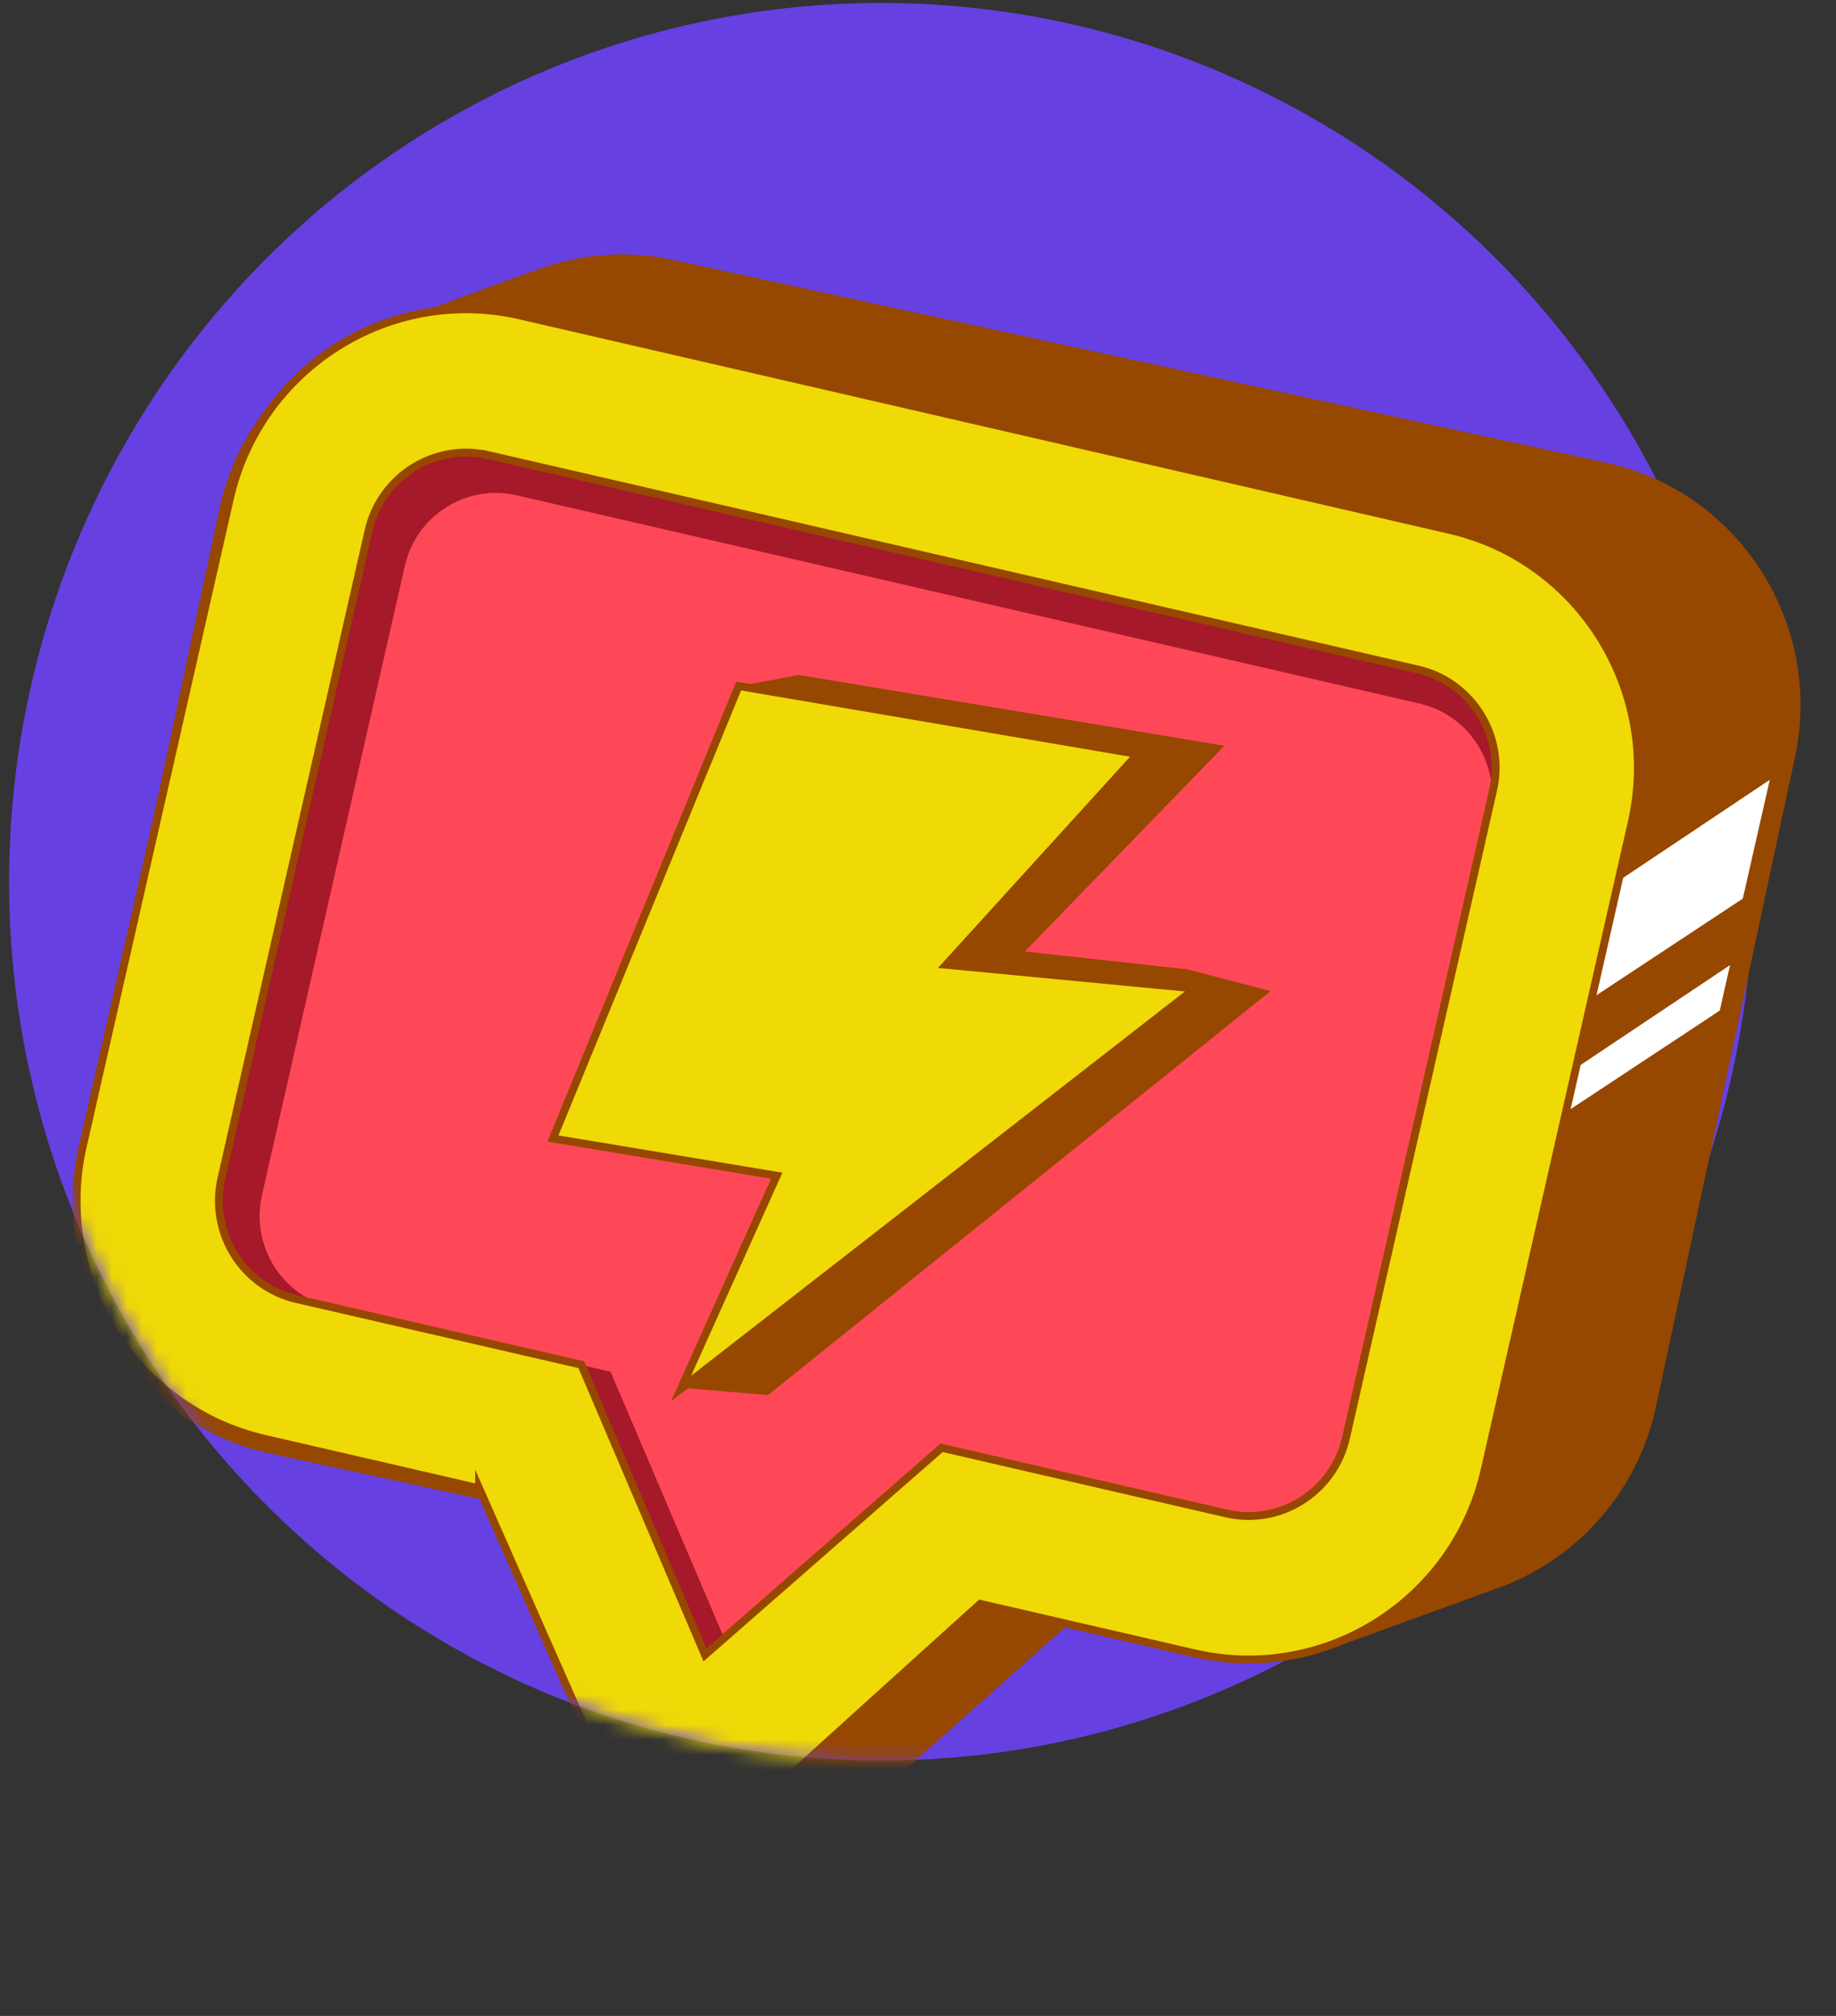 <svg width="123" height="135" viewBox="0 0 123 135" fill="none" xmlns="http://www.w3.org/2000/svg">
<rect x="0" y="0" width="123" height="135" fill="#333333" stroke="none"/>
<ellipse cx="59.027" cy="59.048" rx="58.419" ry="58.849" fill="#6740E2" style="mix-blend-mode:multiply"/>
<mask id="mask0_568_13478" style="mask-type:alpha" maskUnits="userSpaceOnUse" x="0" y="0" width="127" height="118">
<path d="M121.592 67.088C121.592 118.41 91.291 117.897 59.027 117.897C26.763 117.897 0.607 91.55 0.607 59.048C0.607 26.547 26.763 0.199 59.027 0.199C91.291 0.199 141.568 16.659 121.592 67.088Z" fill="#6740E2"/>
</mask>
<g mask="url(#mask0_568_13478)">
<path d="M107.56 31.242L45.081 17.67C42.016 17.003 38.963 17.264 36.214 18.261C32.644 19.497 29.136 20.899 25.566 22.135C20.366 23.935 16.195 28.35 14.954 34.148L5.643 77.65C3.759 86.453 9.337 95.162 18.076 97.059L32.478 100.187L44.346 127.063L54.994 123.194L71.348 108.63L80.554 110.63C83.62 111.297 86.668 111.037 89.422 110.04C92.972 108.758 96.515 107.454 100.065 106.172C105.265 104.372 109.436 99.957 110.682 94.159L119.994 50.656C121.877 41.853 116.305 33.144 107.56 31.242Z" fill="#964700" stroke="#964700" stroke-width="0.526" stroke-miterlimit="10"/>
<path d="M116.756 60.177L85.344 80.914L88.674 72.192L118.564 52.223L116.756 60.177Z" fill="white"/>
<path d="M115.211 67.677L83.8 88.42L86.013 84.598L115.903 64.629L115.211 67.677Z" fill="white"/>
<path d="M33.762 25.804L96.064 40.169C102.229 41.592 106.083 47.78 104.671 53.99L94.815 97.369C93.403 103.58 87.26 107.461 81.095 106.039L64.374 102.183L45.424 118.756L35.519 95.529L18.798 91.673C12.633 90.25 8.78 84.062 10.192 77.852L20.047 34.468C21.459 28.257 27.602 24.376 33.767 25.798L33.762 25.804Z" fill="#F2B903"/>
<path d="M32.7 30.48C29.104 29.65 25.513 31.925 24.689 35.542L14.833 78.921C14.01 82.545 16.268 86.162 19.859 86.992L38.942 91.39L47.229 110.819L63.079 96.954L82.161 101.352C85.758 102.182 89.349 99.907 90.173 96.289L100.029 52.91C100.852 49.287 98.594 45.67 95.003 44.84L32.7 30.474L32.7 30.48Z" fill="#A5192A"/>
<path d="M34.652 32.911C31.158 32.105 27.668 34.311 26.867 37.83L17.293 79.976C16.493 83.495 18.683 87.011 22.176 87.817L40.715 92.091L48.767 110.967L64.166 97.497L82.705 101.771C86.198 102.578 89.689 100.371 90.489 96.852L100.064 54.706C100.864 51.187 98.674 47.671 95.18 46.865L34.657 32.91L34.652 32.911Z" fill="#FF4857" stroke="#A5192A" stroke-width="0.526" stroke-miterlimit="10"/>
<path d="M32.097 99.668L17.732 96.354C9.015 94.342 3.549 85.565 5.541 76.784L15.396 33.405C17.393 24.624 26.107 19.117 34.824 21.123L97.126 35.489C105.843 37.501 111.31 46.279 109.318 55.059L99.462 98.438C97.465 107.22 88.752 112.726 80.035 110.72L65.67 107.406L44.122 126.879L32.097 99.663L32.097 99.668ZM32.701 30.48C29.104 29.65 25.513 31.925 24.689 35.543L14.834 78.922C14.011 82.545 16.268 86.162 19.86 86.992L38.942 91.39L47.23 110.819L63.08 96.954L82.162 101.352C85.759 102.182 89.35 99.907 90.173 96.289L100.029 52.91C100.852 49.287 98.594 45.67 95.003 44.84L32.7 30.474L32.701 30.48Z" fill="#EFD906" stroke="#964700" stroke-width="0.526" stroke-miterlimit="10"/>
<path d="M49.282 45.992L39.053 75.505L42.822 77.028L53.877 78.466L45.447 92.917L51.451 93.424L85.119 66.369L79.532 64.911L68.653 63.72L82.026 49.942L53.525 45.201L49.282 45.992Z" fill="#964700"/>
<path d="M49.484 45.942L37.043 76.243L52.034 78.733L45.623 92.992L80.065 66.196L63.388 64.608L76.225 50.496L49.484 45.942Z" fill="#EFD906" stroke="#964700" stroke-width="0.526" stroke-miterlimit="10"/>
</g>
</svg>
